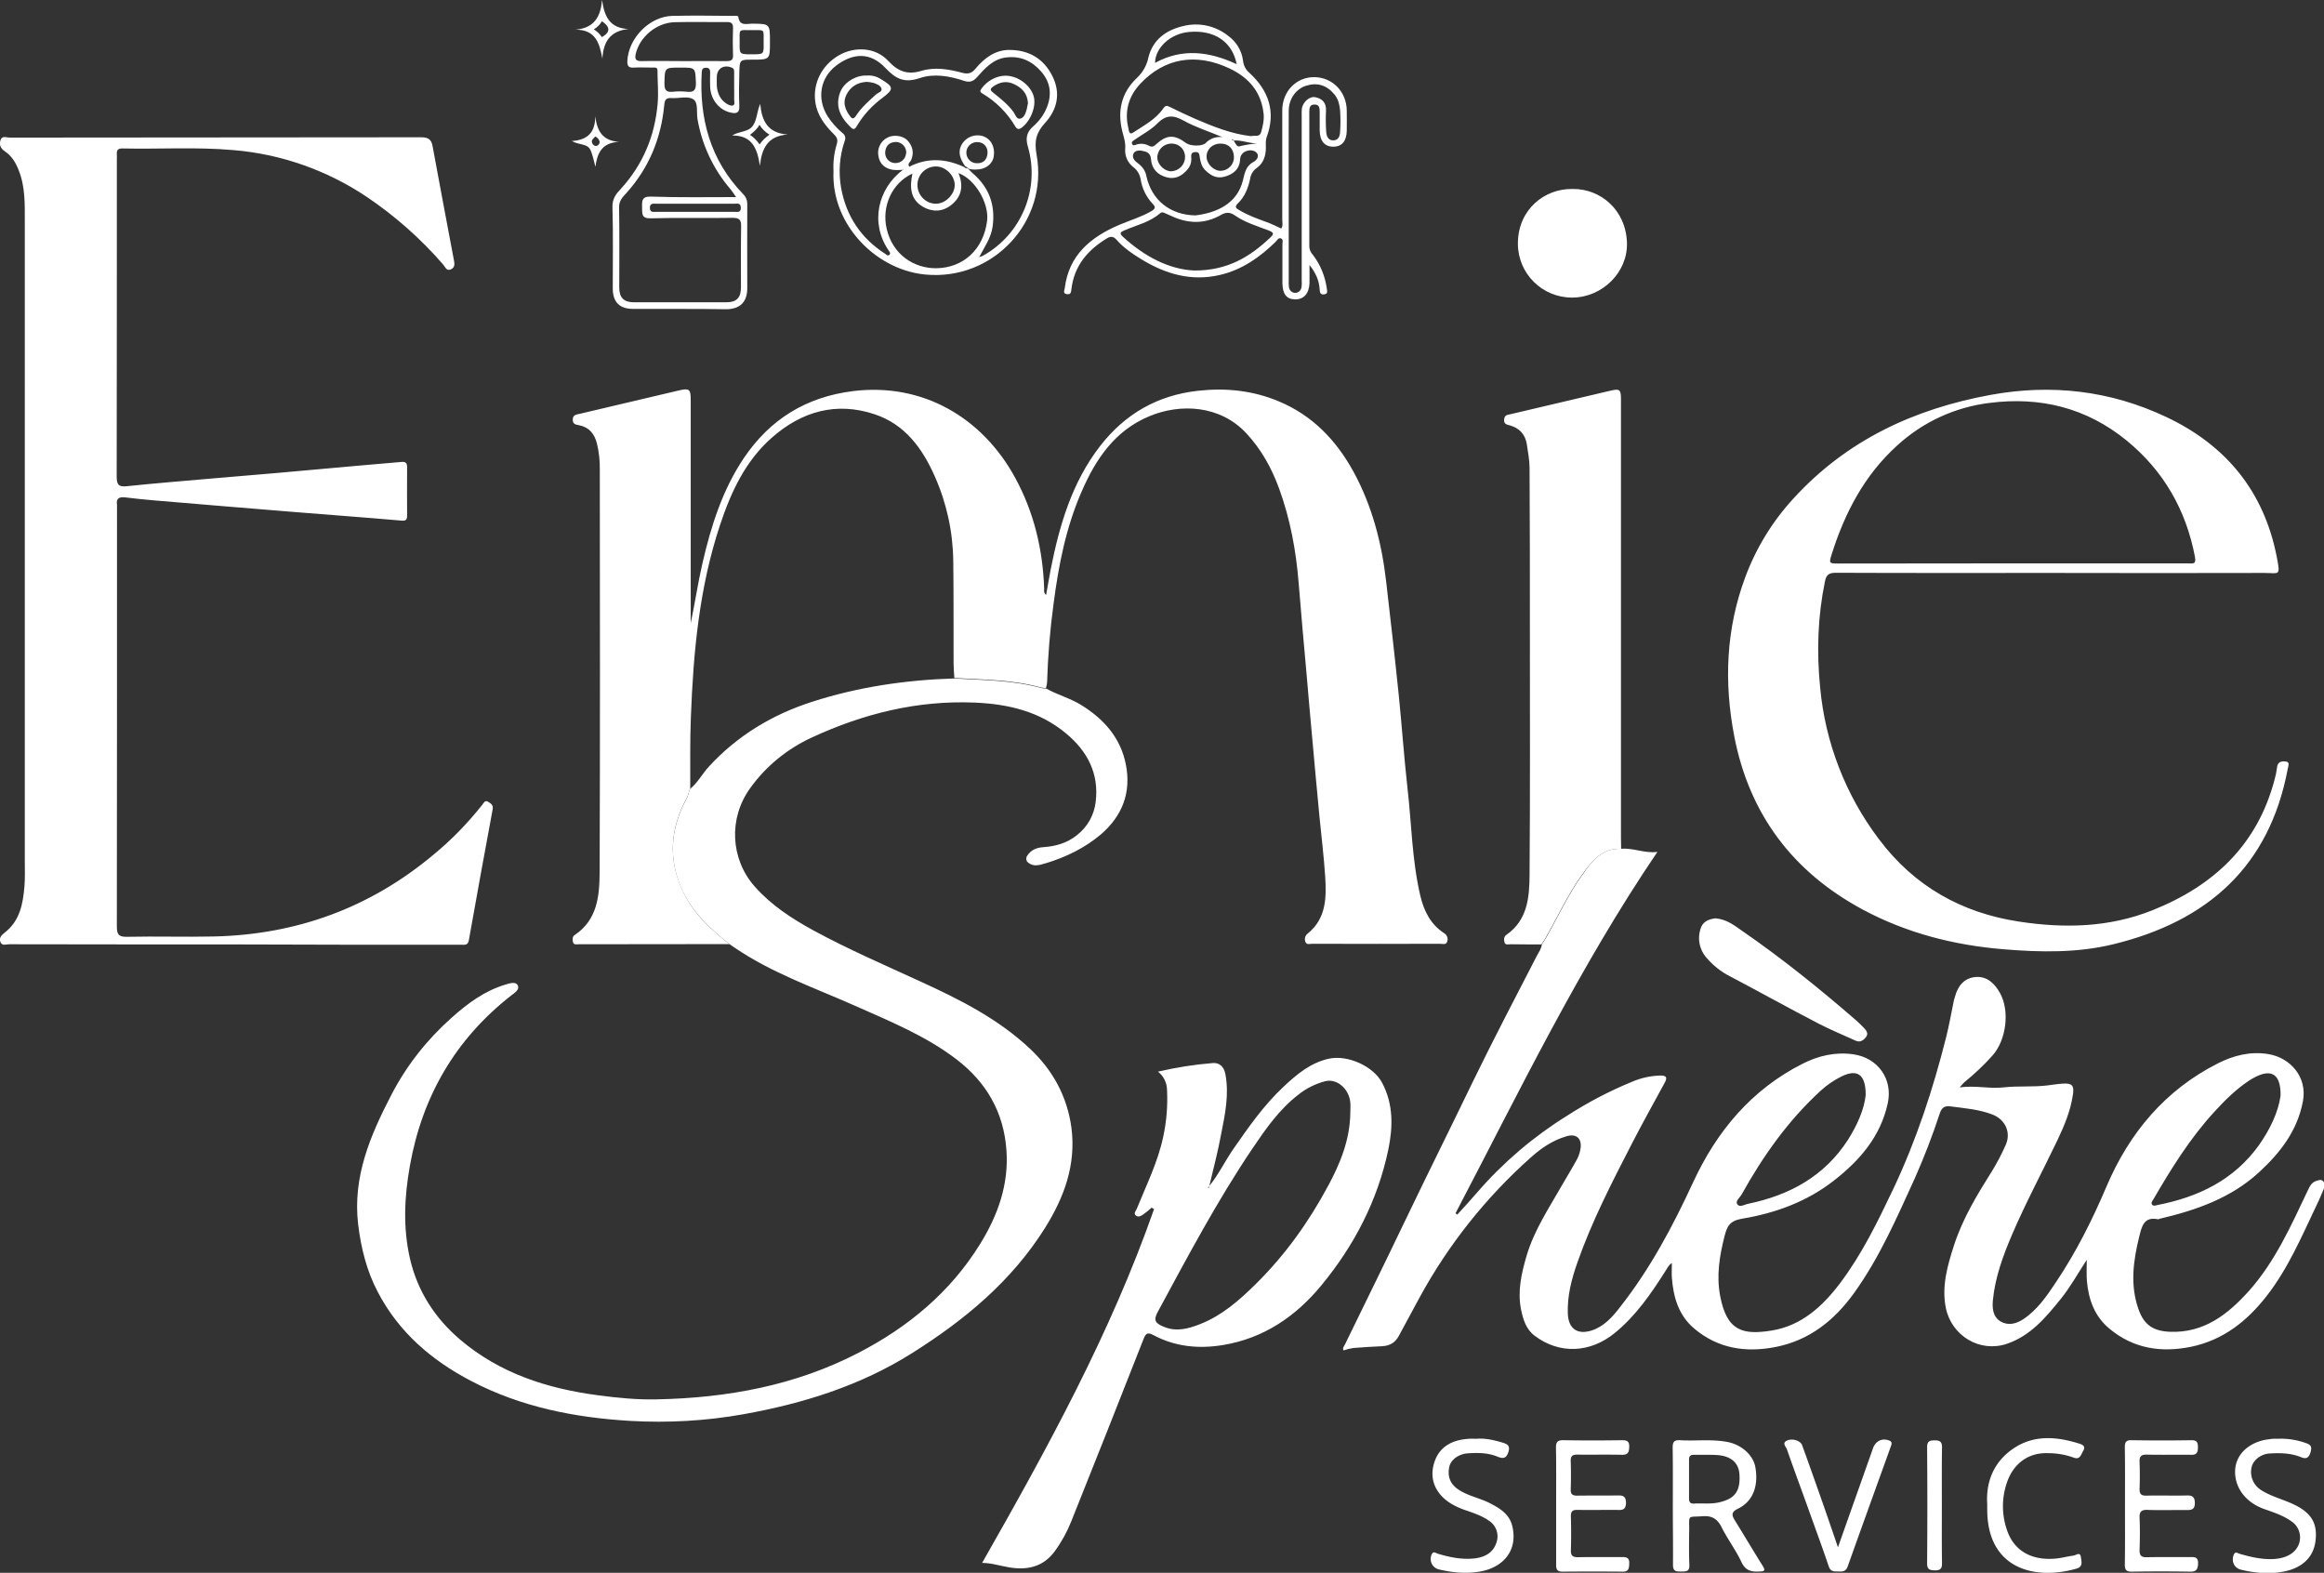 <svg xmlns="http://www.w3.org/2000/svg" xml:space="preserve" id="Calque_1" x="0" y="0" style="enable-background:new 0 0 1434 970.4" version="1.1" viewBox="0 0 1434 970.4"><rect x="0" y="0" width="1434" height="970.4" fill="#333333" stroke="none"/><style>.st0{fill:#fff}</style><g id="services"><path d="M1032.2 929.2c0-12 .1-24-.1-36 0-3.4.8-4.8 4.5-4.6 9.8.6 19.6-.8 29.4 1.1 8.6 1.7 15.7 8 17.1 15.4 2.1 11.7-1.4 21.2-10.6 25.7-4.8 2.3-3.8 4.4-1.7 7.8 5.7 9.2 11.2 18.5 16.9 27.6 1.6 2.6 1.3 3.3-1.8 3.4-5 .3-8.7-.3-11.3-5.7-3.5-7.5-8.6-14.2-12.3-21.6-2.6-5.1-5.8-7.2-11.6-6.8-9.8.7-8.3-1.2-8.4 8.6-.1 7.2-.2 14.3.1 21.5.2 4.2-2.2 4-5 4s-5.1.2-5.1-4c.1-12.1-.1-24.3-.1-36.4zm20.5-31.6h-7.5c-2.1 0-3 .8-3 3v24c0 2 .7 3.2 2.9 3.1 5.1-.3 10.3.4 15.4-.7 9.9-2.2 13.5-6.8 12.8-17.4-.5-7.5-5.8-11.7-15.1-11.9-1.9-.1-3.7-.1-5.5-.1zM1311.2 928.9c0-12 .1-24-.1-36 0-3.2.9-4.4 4.2-4.3 12.3.2 24.7.2 37 0 3.2 0 3.9 1.3 3.9 4.2s-.4 4.9-4 4.8c-9.2-.1-18.3.1-27.5-.1-3.5-.1-4.7 1.1-4.5 4.6.2 5.5.2 11 0 16.5-.1 3.4 1.2 4.3 4.4 4.2 8.3-.2 16.7.1 25-.1 3.5-.1 4.7 1.3 4.7 4.7s-1.5 4.3-4.6 4.3c-8.2-.1-16.3.2-24.5-.1-4.1-.2-5.2 1.3-5 5.1.3 6.5.2 13 0 19.5-.1 3.5 1 4.7 4.5 4.6 8.8-.2 17.7 0 26.5-.1 2.9 0 5.2-.2 5.1 4-.1 3.5-1.1 5.1-4.9 5-12-.2-24-.2-36 0-3.3 0-4.3-1-4.3-4.3.2-12.2.1-24.3.1-36.5zM960.2 929c0-11.8.1-23.7-.1-35.5-.1-3.6.8-5 4.7-4.9 12 .2 24 .2 36 0 3.1 0 4.6.6 4.5 4.1-.1 3.2-.7 5-4.5 4.9-9.2-.2-18.3 0-27.5-.1-3 0-4.2.8-4.1 4 .2 5.8.2 11.7 0 17.5-.1 2.8 1 3.8 3.8 3.8 8-.1 16 0 24-.1 3.3 0 6.3-.5 6.3 4.6-.1 5.2-3.5 4.3-6.5 4.3-7.8 0-15.7.1-23.5 0-3-.1-4.1 1-4 4 .2 7 .2 14 0 21-.1 3.4 1.3 4.2 4.4 4.2 9.2-.2 18.3 0 27.5-.1 2.9 0 4.2.8 4.1 3.9s-.3 5.2-4.2 5.1c-12.3-.1-24.7-.1-37 0-3.2 0-3.9-1.3-3.9-4.2V929zM1134.1 954.7c7.3-20.8 14.5-40.9 21.6-61.1 1.6-4.5 5.7-6.5 10-4.8 2.1.8 1.5 2.3 1 3.7-8.9 24.7-17.8 49.3-26.6 74-1 2.9-2.9 3.2-5.4 3.1s-5.1.5-6.3-3.2c-4-11.8-8.3-23.5-12.5-35.2-4.4-12.3-9-24.6-13.3-37-.5-1.5-3.3-3.9.1-5.4s8.3.1 9.3 2.9c3.3 9.1 6.5 18.1 9.7 27.2 4.2 11.8 8.2 23.5 12.4 35.8zM911.3 887.7c4.9-.4 10.1.7 15.2 2.2 3 .9 5.7 1.6 4.2 6.1-1.4 4.2-3.6 4-6.8 2.7-5.9-2.4-12-2.4-18.2-2-5.7.4-10.4 3.9-11.4 8.2-1.3 6 .5 10.8 5.7 14.2 6 4 13.3 5.2 19.6 8.5 6.2 3.2 11.9 6.8 13.6 14.2 3.5 15.3-6.1 25-18.8 27.6-8.9 1.8-17.8 1-26.6-1.1-3.6-.9-5.7-4.5-4.8-8.1.1-.4.2-.8.4-1.1 1-2.3 2.5-.9 3.7-.5 6.7 2 13.5 3.5 20.6 3.1 8.5-.4 13.9-3.8 15.8-10.4 1.5-4.7-.3-9.9-4.3-12.7-4.5-3.3-9.7-5-14.9-6.8-5.5-1.9-10.8-4.5-14.8-8.8-6.2-6.7-7-14.8-3.7-22.8 3.5-8.2 10.9-11.7 19.6-12.4 1.7-.2 3.6-.1 5.9-.1zM1405.8 887.7c5.8-.2 11.6.7 17.1 2.7 3.2 1 3.7 2.5 2.8 5.6-1 3.2-2.4 4.5-5.8 3.1-6.3-2.6-13-2.7-19.6-2.3-5.1.3-9.9 4-10.9 8.2-1.4 5.5.9 11.2 5.7 14.3 6.2 4 13.4 5.7 20 8.8 12 5.6 14.5 12.6 13.8 21.3-.8 11-8 17.9-19.5 20.2-8.9 1.8-17.8 1-26.6-1.1-4.2-1-6.1-5.2-4.5-9.2.9-2.3 2.4-1 3.7-.6 6.9 2 13.8 3.6 21.1 3.2 8-.5 13.6-3.9 15.5-9.5 1.7-5-.1-10.6-4.5-13.6-5.2-3.8-11.3-5.7-17.2-7.8-10.7-3.9-17-12-17.7-21.2-1-13.2 10.2-20.8 21.2-21.8 1.7-.4 3.5-.3 5.4-.3zM1226.2 928.2c-.9-13.3 3.6-25.7 15.6-34.1 13-9.1 27.2-7.8 41.5-3.3 2.1.7 3.7 1.8 2.1 4.4-1.4 2.3-1.9 5.7-6 4.1-5-1.8-10.3-2.7-15.6-2.7-12.4-.5-21.6 6.6-25.5 18.3a44.7 44.7 0 0 0 0 28.9c5 15.1 18.1 19.3 31.3 17.7 3.3-.4 6.5-1.3 9.8-1.7 1.6-.2 4.2-2.6 4.6 1 .3 2.5 1.5 5.8-2.6 7-25.7 7.4-55.2.4-55.2-36.5v-3.1zM1198.2 928.7c0 12-.1 23.9.1 35.9 0 3.3-1.1 4.3-4.3 4.3-3-.1-4.9-.3-4.9-4.2.2-23.9.2-47.9 0-71.8 0-3.9 1.8-4.2 4.8-4.2s4.4.8 4.4 4.2c-.2 11.8-.1 23.8-.1 35.8z" class="st0"/></g><g id="sphere"><path d="M1000.3 523.7c7.5-.7 14.6 3 22.4 1.9-48.3 71.1-85.2 147.8-124.6 223l1.1.8c4.1-4.5 8.3-9 12.3-13.7 16-18.5 34.8-34.5 55.6-47.4 12.6-8.1 25.9-15.1 39.8-20.8 5.5-2.4 11.4-3.7 17.4-3.9 4-.1 4.7 1.2 2.8 4.6-6.7 12.3-13.5 24.5-19.9 36.9-12.4 24.1-24.9 48.2-33.9 73.9-3.6 10.2-6.3 20.6-5.9 31.6.4 9.2 5.9 13.1 14.7 10.3 7.7-2.5 12.9-8.4 17.5-14.4 18.5-23.5 32.5-49.7 45-76.8 14.6-31.6 36-57.4 67.7-73.4 9.7-4.9 20.1-7.4 31.3-5.8 15.2 2.2 24.5 15.3 21.2 30.3-4.5 20.5-17.3 35.2-33.2 47.6-16.6 13-36.1 20.1-56.5 23.5-7.9 1.3-9.4 4.7-11 10.8-3.1 12.2-5.1 24.4-2.7 36.9 4.1 21.9 14.2 24.2 32 21.3 18.2-3 31.2-14.9 42-29.2 13.5-17.9 23.2-37.9 32.8-58.1 14.3-30.2 24.6-61.7 32.7-93.9 1.8-7.2 3.1-14.6 4.6-21.9.2-1 .5-1.9.8-2.9 1.8-6.7 5.8-11.6 12.9-12.1 6.9-.5 11.5 4 14.7 9.6 6.4 11.1 4.1 29.3-4.5 38.9-5.3 5.9-11.1 11.4-17.3 16.4-1 1-2 2.1-2.9 3.2 9.9-1.3 18.4 1 27.2 0s17.9-.1 26.9-1.2c3.1-.4 6.2-.9 9.4-1.1 6-.4 7.3 1.2 6.3 7.2-1.5 9.8-5.3 18.9-9.5 27.7-9.3 19.5-19.6 38.6-28.1 58.5-5.5 12.9-10.3 26-11.7 40-.5 5.1-.1 10.4 4.7 13.3 4.7 2.8 9.7 1.5 14.1-1.4 8.8-5.9 14.6-14.5 20.3-23.1 12.4-18.5 22.3-38.3 31.1-59 14-32.8 36.1-59.3 68.6-75.7 9.7-4.9 20.1-7.6 31.3-5.7 13.2 2.2 24 13.9 21.2 29-3.4 18.2-13.9 31.7-26.9 43.7-17.4 16.1-39 23.6-61.6 28.9-.3.2-.6.3-.9.3-8.8-1.9-10.1 4.6-11.6 10.6-3.7 15-5.8 30-.4 45.1 3.4 9.5 9 13.2 19.1 13.7 21.1.9 35.8-10.6 48.8-25 16.2-18.1 26-40.1 36.3-61.8 1.3-2.7 2.4-5.5 5.8-6.4 1.3-.3 2.5-1 3.7.2 1.2 1 1.6 2.6.9 4-1.5 3.5-2.9 7.1-4.6 10.5-9.2 19.3-17.6 39.2-30.9 56.3-12.2 15.7-27 27.4-46.9 31.5-18.4 3.7-35.4 1.1-50.2-11.2-9.1-7.5-12.9-17.9-13.9-29.4-.3-3.9-.1-7.9-.1-13.1-5.7 8.8-10.2 16.9-16 24.1-9.2 11.4-18.6 22.7-33.2 27.7-16.8 5.7-34.3-4.9-37.8-22.3-2.6-13.5 1.1-26 5.1-38.5 5.4-16.6 14.4-31.4 23.6-46 3.1-5.1 5.9-10.4 8.3-15.9 3.4-7.6-.2-15.6-8.1-18.7-8.5-3.3-17.4-3.9-26.3-5.1-4-.5-5.4 1.6-6.4 4.7-4.4 13.4-9.5 26.6-15.2 39.5-11.2 24.5-21.9 49.3-37.8 71.3-12.1 16.7-27.4 28.9-48.2 33-18.4 3.6-35.5 1-50.1-11.3-9.7-8.1-13-19.4-13.9-31.5-.2-2.8 0-5.7 0-9-2 1.2-2.7 3-3.7 4.5-9 14.2-18.4 28-31.7 38.8-15 12.1-33.8 13.2-49.2 1.6-5.4-4-7.2-10.1-8.5-16.4-2.2-11.3.3-22.1 3.4-32.8 4.8-16.3 14.3-30.3 22.6-44.9 2.8-4.9 5.8-9.7 8.5-14.7 1.1-2 1.8-4.2 2.2-6.5 1.1-6.4-2.5-9.7-8.7-7.8-8.5 2.5-15.7 7.4-22.1 13.2-27.6 24.6-50.8 53.8-68.5 86.3-4.3 7.9-8.6 15.8-12.8 23.7-2.2 4.1-5.5 6-10 6.3-6 .3-11.9.6-17.9 1.1-2.1.3-4.2.8-6.2 1.5-.8-1.5.4-2.6.9-3.7 12.3-25.3 24.8-50.6 36.9-75.9 13.8-28.8 28.1-57.4 42-86.2 12.7-26.1 26.1-51.7 39.4-77.5 1.2-2.3 2.9-4.5 3.2-7.3.7-1.1 1.5-2.2 2.2-3.3 7.6-13.3 13.9-27.3 22.9-39.7 5.7-8.2 11.9-16.4 23.8-15.9zM1407.2 676c.2-13.1-5.4-16.6-15.4-11.6-1.5.7-2.9 1.6-4.3 2.5-7.9 5.3-14.6 11.9-21 18.9-15.1 16.4-26.7 35.1-37.8 54.2-.6 1-1.6 2.1-.8 3.2s2.2.6 3.3.3c25.3-4.9 47.3-15.5 62.7-37 6.8-9.7 11.9-20.3 13.3-30.5zm-256-.3c.1-13-5.3-16.3-15-11.5-4.6 2.3-8.9 5.2-12.7 8.7-20.1 18.4-35.6 40.3-48.8 64-1.1 2-4 4.1-2.8 6 1.6 2.4 4.6.2 6.9-.2 25.5-5.3 47-17 61.5-39.5 5.8-9.2 10-18.8 10.9-27.5zM450.1 582.5c-11.6-9.2-22.4-19.1-28.9-32.8-9.1-19.4-7.6-38.5 2.5-57 1.1-1.9 1.1-4.1 2.2-6 4.6-3.8 7.4-9.2 11.4-13.6 17.6-19.2 39.2-32.2 63.8-40.1 28.5-9.2 58-13.5 87.9-14.4 17.9 1.1 36 1 53.5 5.9 1 .2 2 .3 3 .3 7.1 4 15 6 22 10.4 13.9 8.7 24 20.2 27.2 36.5 3.4 17.2-2.1 31.7-15.5 43.2-10 8.4-21.4 13.9-33.8 17.7l-.5.1c-3.5 1.1-7.1 2.2-10.4-.4-1.3-.9-1.6-2.7-.8-4.1 2.3-3.7 5.7-5.2 10-5.5 7.6-.5 14.7-2.5 20.8-7.4 6.5-5 10.7-12.5 11.6-20.7 2.1-17.3-5.1-31.1-18.2-42-16.3-13.6-35.5-18.2-56.4-19.1-35.4-1.5-68.7 6.8-100.5 21.5-15.2 7-28.4 17.7-38.1 31.3-13.4 18.4-12.3 43.6 2.8 60.7 10.3 11.6 22.8 19.7 36.1 27 21.5 11.7 44 21.4 66.2 31.6 24.3 11.1 48.1 23.1 67.7 41.6 13.9 13.1 22.8 29.3 25.4 48.5 3 22.8-4.4 42.9-16.2 61.8-20.6 32.9-49.6 56.9-82 77.3-32 20.2-67.4 31.2-104.3 37.8-22.9 4.1-46.3 5.4-69.5 4.1-34.2-2-67.5-8.5-98.3-24.6-24.4-12.7-44.7-30.1-57.6-54.8-6.9-13-10.4-27.1-12.2-41.8-3.5-29.5 7.6-55.2 20.6-80.2 9.3-17.9 21.9-33.9 37-47.3 9.8-8.8 20.3-16.6 33.2-20.5 2.6-.8 6.4-2.1 7.7.5s-2 4.6-4.3 6.4c-34.3 26.9-54.7 62.2-62.3 105-3.4 19.1-4.3 38.2.1 57.3 4.7 20.2 15.5 36.7 31 49.9 24.5 20.8 53.8 30.2 85.2 34.3 12 1.6 24.2 2.8 36.2 2.5 43.3-.9 85.2-8.5 124.1-28.6 30.8-15.9 56.9-37.5 75.3-67.3 11-17.8 17.8-36.9 16.2-58.1-1.7-23.2-12.3-41.6-30.8-55.8-19-14.5-40.9-23.4-62.5-33-25.2-11.2-51.4-20.2-74.4-35.9-1-.7-2.1-1.4-3.2-2.2zM746.2 731.7c5.8-7.1 9.7-15.4 14.9-22.9 9.4-13.5 18.8-27 30.9-38.3 8.1-7.6 16.6-14.8 28-17.3s27.4 4.5 32.9 15c7 13.3 6.6 27.4 3.7 41.3-6.6 31.3-21 59-41.3 83.6-16 19.4-35.8 32.7-60.8 36.8-14.7 2.4-29.2 1.1-42.7-6.1-3.5-1.8-4.7-1.5-6.2 2.4-14.7 37.5-29.6 75-44.6 112.5-2.6 6.5-6 12.7-10.1 18.3-7 9.7-16.9 11.9-27.9 10.1-5.7-.9-11.2-2.8-17-2.8 40.2-70.6 79.2-141.5 106.1-218.3l-1.5-.9c-1.6 1.5-3.4 2.9-5.2 4.2-1.3.9-3.1 2-4.6.6s.1-2.8.6-4c5.9-14.6 13-28.8 16.3-44.3 2.1-9.6 2.9-19.4 2.4-29.2-.1-4.4-2.1-8.5-5.6-11.2 11.1-2.6 22.5-4.4 33.8-5.3 4.1-.4 7 2.3 7.8 6.8 2.4 12.6-.2 24.8-2.6 37-2 10.8-4.8 21.4-7.3 32-.3.4-.5.7-.8 1.1.1.1.2.2.4.3l.4-1.4zm87-45c0-2.2.2-4.3 0-6.5-.8-8.5-8.3-14.9-15.5-13.1-6.1 1.6-11.9 4.5-16.8 8.5-11.6 9-19.9 20.9-28 32.9-21.8 32.3-40 66.7-58.5 100.9-2.7 5-1.8 7 3.7 9.2 7.8 3.3 15.3 1.2 22.6-1.7 13.4-5.3 24.1-14.7 34.1-24.6 18.1-17.8 32.8-38.4 44.8-60.8 7.5-13.9 13.4-28.5 13.6-44.8z" class="st0"/><path d="M1058.4 566.6c6.9.5 11.8 4.4 16.8 7.9 24.6 17 47.8 35.7 70.4 55.3 1.6 1.4 3.1 3 4.6 4.5s2.9 3.5 1.1 5.7-3.7 3.3-6.5 2c-7.6-3.5-15.3-6.6-22.6-10.4-18.3-9.5-36.3-19.5-54.5-29.1-5.8-2.9-10.9-7-15.1-12-3.9-4.7-5.2-11-3.5-16.8 1.3-5.2 5.1-6.5 9.3-7.1z" class="st0"/></g><g id="emie"><path d="M450.1 582.5c-31 0-62 .1-93 .1-1.4 0-3.2.6-3.6-1.6-.3-1.5-.3-3.2 1.1-4.1 14-9.3 15.3-24.1 15.4-38.6.3-82.8.2-165.6.1-248.5.1-5.5-.5-11-1.8-16.3-1.5-5.7-4.6-9.8-10.8-11.1-1.8-.4-4.1-.4-4.1-3.4 0-3.1 2.2-3.2 4.4-3.7 20.4-4.8 40.7-9.6 61.1-14.4 6.4-1.5 7.3-.8 7.3 5.7v137.9c2.6-12.3 4.4-24.6 7.2-36.8 5.3-23 12.3-45.3 25.6-65.1 16.2-24 38.5-37.7 67.4-41.3 43.1-5.3 79.8 16.5 99.9 53.3 11.7 21.4 17.2 44.5 18 68.8 0 1.1-.4 2.3 1.2 3.7 1-5.5 1.8-10.6 2.8-15.7 5.4-27.3 13.1-53.7 30.5-76.2 15.4-19.8 35.3-31.3 60.4-34.1 17.2-1.9 33.8-.2 49.8 6.5 20.9 8.7 35.6 24.1 46.3 43.7 11.4 21 17.3 43.8 20 67.4 2.7 23.4 5.4 46.8 7.8 70.3 1.9 18.8 3.2 37.7 5.3 56.5 2.6 22.4 2.8 45.1 8 67.2 2.2 9.3 6.3 17.6 14.6 23 1.8 1 2.7 3.2 2 5.2-.7 2.3-2.8 1.4-4.3 1.4-26.3.1-52.7.1-79 0-1.5 0-3.6.9-4.3-1.4-.6-1.8 0-3.8 1.5-4.9 11.5-9.3 11.6-22.2 10.8-35.1-.8-12.6-2.4-25.1-3.6-37.7-1.6-17-3.2-34-4.7-51.1-1.1-11.7-2.1-23.5-3.1-35.2-1.7-19.2-3.5-38.4-5-57.5-1.6-19.8-5.2-39.2-12-57.9-4.6-12.6-10.9-24.1-20.2-34.1-16.2-17.5-40.8-18.6-59.9-10.6-21.2 8.8-33 26.3-41.7 46.3-9.7 22.1-14.3 45.5-17.4 69.4-2.2 16.1-3.5 32.4-4 48.6-.1 1.2-.4 2.3-.7 3.4-1 0-2-.1-3-.3-17.5-4.9-35.6-4.8-53.5-5.9-.2-3-.5-6-.5-8.9-.1-21.1.1-42.2-.2-63.3-.2-18-4.1-35.8-11.4-52.2-7.6-17.2-18.4-32.1-37.1-38.3-23.7-7.9-45-1.8-63.4 14.4-16.4 14.4-25.3 33.7-32 53.9-12.8 38.5-16.5 78.5-18 118.7-.6 14.6-.3 29.3-.4 43.9-1 1.9-1.1 4-2.2 6-10.1 18.6-11.6 37.6-2.5 57 6.4 14 17.3 23.8 28.9 33zM144.6 582.7c-46.3 0-92.7 0-139-.1-1.8 0-4.3 1.2-5.3-1.3s.4-4.2 2.5-5.8c9.5-7.3 11.4-17.9 12.3-28.9.4-5.1.2-10.3.2-15.5V137.2c0-11 .4-22-3.9-32.5C9.6 100.1 7 96 2.9 93.3.1 91.4-.5 89.1.3 86.5c.9-3 3.7-1.6 5.6-1.6 84.7-.1 169.3-.1 254-.2 4.6 0 6.4 1.5 7.1 5.9 4.2 23.2 8.7 46.3 13 69.5.4 2.2 1.1 4.8-1.8 6.1-2.7 1.2-3.5-1.5-4.6-2.8-13.9-16.1-30-30.3-47.7-42.2-24.5-16.3-52.7-26.2-82-28.6-22.8-2-45.6-.5-68.4-1-2.7-.1-3.6 1.1-3.4 3.6.1 1 0 2 0 3 0 65.2 0 130.3-.1 195.5 0 4.9.8 6.9 6.2 6.3 18-1.9 36-3.3 54.1-4.9 12.6-1.1 25.1-2.1 37.7-3.2 17.9-1.6 35.7-3.2 53.6-4.8l24.3-2.1c2.4-.2 3.3.8 3.3 3.1-.1 10 0 20 0 30 0 2.5-.7 3.4-3.6 3.1-22.8-2-45.7-3.6-68.5-5.5-28.1-2.3-56.3-4.6-84.4-7-5.8-.5-11.6-1.1-17.3-1.8-3.6-.4-5.9.3-5.2 4.6v1.5c0 86.2 0 172.3-.1 258.5 0 4.8.9 6.6 6.2 6.5 17.8-.4 35.7.2 53.5-.2 51-1.1 96.4-17.6 135.6-50.4 11.2-9.2 21.3-19.6 30.3-31 .8-1.1 1.6-2.9 3.5-1.7 1.6 1 3.3 1.9 2.8 4.6-5 26.9-9.9 53.8-14.7 80.8-.6 3.3-2.6 2.8-4.7 2.8h-63.5l-76.5-.2zM1266.7 353.5c-44.7 0-89.3.1-134-.1-4.2 0-5.8 1.3-6.6 5.2-4.5 21.7-5.2 43.5-3 65.5 3.1 34 15.7 66.5 36.3 93.7 21.6 28.8 50.8 45.4 86.3 50.8 28 4.3 55.8 3.7 82.5-7 37.6-15 64.7-40.2 75.3-80.6.7-2.4 1.2-4.8 1.5-7.3.3-4 3.3-4.2 5.7-3.8s1.2 2.9.9 4.6c-11.3 60.2-49.6 93.9-107.2 108-22.3 5.5-45.2 5.1-68 3.2-30.7-2.5-60-10-87.2-24.6-43-23.2-69.8-58.7-79.1-106.9-6.4-33.3-5.1-66.1 6.8-98.1 6.7-18 16.8-34.5 29.8-48.6 32.9-36 74.6-55.3 121.8-63.9 37.4-6.8 73.7-2.6 108 13.6 37 17.4 60.5 45.9 68.4 86.6 2.3 12 1.6 9.7-7.9 9.7-43.3.1-86.8.1-130.3 0zm-25-5.9h108.4c2.6 0 5.2.9 4.3-3.9-5.5-29.1-19.4-53.3-42.3-72-24.7-20.1-53.1-27.1-84.5-23.1-21.3 2.6-41.2 11.8-57 26.3-20.2 18.3-32.3 41.5-40.4 67.2-1.7 5.4-1.6 5.6 4.1 5.6l107.4-.1zM1000.3 523.7c-11.9-.5-18.1 7.7-24.1 16-9 12.5-15.3 26.5-22.9 39.7-.7 1.1-1.4 2.2-2.2 3.3-6.3 0-12.7 0-19-.1-1.4 0-3.3.7-3.8-1.3-.4-1.6-.4-3.4 1.2-4.5 13.1-9.1 14.2-23.2 14.3-37 .4-50.3.2-100.7.2-151 0-33.3 0-66.7-.2-100 0-4.9-1-9.9-1.7-14.8-1-6-4.5-9.8-10.3-11.5-1.8-.5-4-.7-3.7-3.7s2.2-2.8 4.2-3.3c20.5-4.8 41-9.7 61.6-14.5 5.5-1.3 6.3-.6 6.3 5.2v270.5c0 2.3.1 4.6.1 7zM970.3 116.6c17-.3 33.1 12.7 33.6 33.5.4 18.1-15.4 33.5-33.8 33.5-18.4.1-33.4-14.7-33.5-33.1v-.6c.2-20.6 16.3-33.6 33.7-33.3z" class="st0"/></g><path id="dame" d="M808 163.5c0 3.8.1 7.6 0 11.4-.3 6.3-3.6 9.9-8.9 9.8s-7.7-3.3-7.8-10v-24c0-1.2.7-3-.9-3.6s-2.3 1.1-3.2 2c-9.8 9.6-20.7 17.3-34.3 20.5-17.8 4.2-33.8-.5-48.9-9.8-5.4-3.3-10.7-6.9-14.9-11.7-1.8-2.1-3.5-2.6-6-1.1-12 7.3-20.3 17-22 31.4-.2 1.8-.3 3.4-2.7 3.1-2.8-.4-1.6-2.2-1.4-3.7 2.5-20.5 16.1-31.6 33.7-39.1 6.6-2.8 13.5-4.8 19.7-8.4 2.6-1.5 2.8-2.6.7-4.7-3.9-4.2-6.4-9.4-7.3-15.1-.5-2.9-2.1-5.6-4.5-7.4-3.5-2.7-5.4-7-5-11.4.3-3.8-.9-7.2-1.8-10.7-3.1-12.6-.6-23.8 9-32.9 3.6-3.4 6.1-7.7 7.1-12.6 2.7-11.1 11.1-17.1 21.8-19.5 9.5-2.3 19.6-.1 27.3 6 5.1 3.6 8.5 9.2 9.3 15.4.3 3 1.7 5.7 4 7.6 11.8 10.9 16.4 23.9 10.6 39.6-.8 2.3-.5 4.6-.5 6.9-.1 4.9-1.6 9.3-5.7 12.2-2.2 1.5-3.6 3.9-4 6.5-1.2 5.8-3.3 11.2-7.7 15.4-2.1 2.1-.9 3 .9 4 5.3 3.2 11.1 5.3 16.9 7.4 3.1 1.1 6 2.6 9.1 4 1.2-1.8.6-3.6.6-5.3V68.2c0-11.8 8.6-20.7 19.8-20.6s19.9 9 20 20.6c0 4.2.1 8.3 0 12.5-.1 6.3-3 9.8-8.2 9.8-5.4.1-8.4-3.5-8.5-10V69c0-2.3-.2-4.6-3.3-4.5-2.7 0-3.1 2-3.1 4.2v83.5c.1 1.8.8 3.6 2.1 4.9 4.7 6.1 7.7 13.4 8.7 21 .2 1.5.8 3.1-1.5 3.5s-2.8-.9-2.9-2.9c-.3-5.6-2.5-10.5-6.3-15.2zm-46.8-76.8c-.3-.4-.5-1.2-1.2-.4l1.2.4c1 1.4 1.9 4 3.5 3.6 3.6-.9 7.3-1.5 11-1.8-5 0-9.6-2.2-14.5-1.8zm10.7-2.7c2.2-.7 5.3 1 6.3-2.6s1.9-7.3 1.5-11.2c-1.5-13.6-9.1-22.3-21.1-28-20.6-9.7-40-6.5-55 9.5-7.3 7.8-9.9 17.1-7.3 27.6.3 1.3.4 4.2 2.9 2.5 6.6-4.4 13.9-8.1 18.5-14.8 1.6-2.3 2.4-1.8 4.2-1 5.1 2.5 10.2 5 15.3 7.2 11.2 4.8 22.4 9.4 34.7 10.8zm-35 82.9c20.8.1 34.7-8.7 47.2-20.6 2.2-2.1 1.6-2.9-1-4-7.3-2.8-14.9-5-21.3-9.5-2.9-2-5.4-1.9-8.2-.3-10.4 6-20.8 5.6-31.4.5-1-.5-2.1-.9-3.2-1.4s-2-1-3.2 0c-6.3 5.5-14.5 7.3-21.9 10.5-2.4 1-3.5 1.7-1 4 13.2 12.1 28.3 20.1 44 20.8zm.7-34c13.4-1.6 25.8-7.4 29.3-21.5 1.1-4.5 1.8-9 6.6-11.5 1.7-.9 3.7-3.3 2.1-5.4-1.3-1.7-4-2.2-6.5-1.3-2.3.7-3.9 2.8-3.9 5.2-.3 5.8-3.9 8.9-9.2 10.5s-9-.6-12.5-4.1c-2-2-2.6-4.6-3.1-7.2-.4-1.8 0-3.9-2.8-3.8-3.3.1-2.5 2.6-2.5 4.4 0 2.4-.8 4.6-2.4 6.4-3.4 4-7.6 6.2-12.8 4.8-5.7-1.5-9.3-5.3-9.7-11.3-.3-3.9-2.9-4.6-5.7-5.1-1.9-.4-4.5 0-5.2 2-1 2.8 1.3 4.6 3.3 6.1 2.5 1.9 4.3 4.6 4.8 7.7 3.3 14.8 14.7 23.8 30.2 24.1zm57.6-11.7v51.9c-.1 1.5 0 3 .2 4.5.5 2.1 2.5 3.5 4.6 3 1.6-.3 2.8-1.7 3.1-3.3.2-1.5.2-3 .1-4.5V71.4c-.1-1.5 0-3 .1-4.5.8-4.2 4.9-7.7 8.4-6.9 4.2.9 6.7 3.4 6.5 8.1-.2 4.3-.2 8.7.1 13 .2 2.7 1 5.6 4.5 5.5 3.2-.1 4-2.8 4.1-5.3.3-4.3.3-8.7 0-13-.3-3.4-1-6.9-3.3-9.8-4.9-6-10.8-7.8-17.7-5.6-6.3 2-10.6 8.1-10.7 15.3-.1 17.6 0 35.3 0 53zm-32.1-81.6c-2.8-14-13.8-21.2-29.2-19.9-11.3.9-21 9.4-21.2 19.1 16.8-9.2 33.4-7.1 50.4.8zm-8.8 45c-8.6-3.6-16.6-6.1-23.8-10.1-6.4-3.6-10.9-3.8-16.3 1.6-4 4.1-9.4 6.8-14.2 10.2-.8.6-1.9 1-1.5 2.3.4 1.4 1.5 1.1 2.4.7 2.7-1 5.7-.7 8.2.7 1.9 1 3 .2 4.3-1 6.6-6 11.3-6.1 18.5-.7 2.6 1.9 9.8 2.1 12 0 2.6-2.8 6.5-4.2 10.4-3.7zM731.2 97c.2-4.5-3.3-8.2-7.8-8.4h-.8c-4.7.1-8.5 3.9-8.5 8.7.1 4.2 4.3 8.3 8.5 8.4 4.8-.2 8.6-4 8.6-8.7zm21.8-8.4c-5 0-8.7 3.7-8.5 8.4.2 4.3 4.6 8.6 8.9 8.4 4.5-.2 8.1-4 8-8.5-.1-5.1-3.3-8.4-8.4-8.3z" class="st0"/><g id="nounours"><path d="M514.3 105.5c-.3-5.6.4-11.2 2-16.5.7-2.4.5-3.9-1.6-6-5.5-5.5-10.4-11.6-11.6-19.9-1.7-11.4 3.8-22.7 14.4-28.9 9.8-5.7 22.7-5.1 30.5 3.3 6.2 6.7 12 8.8 20.6 6.2 8.3-2.5 16.9-1 25.1 1.2 3.7 1 5.9.3 8.2-2.5 5.5-6.6 12.2-11.7 21.2-11.6 11.7.1 20.8 5.3 26.2 16s3.1 20.8-4.5 29.1c-5.5 6-6.7 11.2-5.2 19.5 7.5 41.3-26.9 77.9-68.5 74-27-2.5-51-24.4-55.9-51-.8-4.1-1.1-8.5-.9-12.9zm82.8-1.7 1 1c.7.7 1.3 1.5 2.1 2.1 10.1 8.7 14.1 19.5 12.3 32.8-1 7.2-5.1 12.8-8.3 18.9-.1 0-.3.1-.4.1-.1.1-.1.2-.1.3l.5-.4c.8-.2 1.6-.5 2.3-.8 23.9-13.3 35.4-41.3 27.7-67.5-1.5-5.2-.6-8.9 3.3-12.3 3.8-3.3 6.8-7.4 8.6-12.1 3.1-8 1.9-15.4-3.7-21.8s-12.5-9.6-21.1-8.7c-8.4.8-13.5 6.7-18.6 12.4-2.3 2.5-4.4 3.2-7.8 2.1-8.9-3-18.6-4.7-27.4-1.7-9.3 3.1-14.6.7-21.1-6.2-9.4-10-19.9-9.3-30.1-1.8-10.4 7.8-12.4 20.7-5.6 31.6 2.6 3.9 5.7 7.4 9.3 10.4 1.5 1.1 2 3.1 1.2 4.8-3.2 9.3-3.9 19.3-2.2 29 3.2 17.5 12.3 31 27.2 40.6.8.5 1.6 1.6 2.6.6s0-1.9-.5-2.7c-11.5-16.8-6.8-37.9 8.8-49.7.2 0 .3-.1.4-.2v-.3l-.5.5c-2 .2-4 .2-6 0-4.7-.8-8-3.3-8.9-8.1-1.1-4.7 1.1-9.6 5.5-11.8 3.6-2 9.7-1.3 12.5 1.9 3.1 3.5 4 7.5 2.1 12-.5 1.2-2.4 2-1.2 4.1 11.3-5.8 22.7-5.1 34 .2.4.5 1.2.8 2.1.7zm-5.7 3c3.3 7.9 2 14.7-4.6 19.8-5.4 4.2-11.5 4.3-17.3 1-8-4.7-8.2-12.3-6.5-20.5-12.6 5.8-19.1 20.2-15.9 34 3.7 16.1 16.9 24.5 30.6 24.4 16.6-.2 29.2-11.5 31.4-29.4 1.2-10.7-7.3-25.5-17.7-29.3zm-13.9 18.9c5.8 0 11.5-5.6 11.6-11.4s-5.4-11.5-11.4-11.6c-6.4-.1-11.6 5-11.6 11.4 0 6.3 5.1 11.6 11.4 11.6zm-18.3-31.4c.1-3.5-2.6-6.5-6.1-6.7h-.4c-3.8.1-6.1 2.2-6.5 6.1-.3 3.5 2.2 6.6 5.7 6.9h.4c3.6.2 6.6-2.6 6.8-6.1.1 0 .1-.1.1-.2zm-8.6 64.1.2-.3h-.3l.1.3z" class="st0"/><path d="M535.2 46.6c2.9-.2 5.9.6 8.3 2.2 8.2 4.9 8.2 6.2.6 11.9-6 4.5-11.1 10-15 16.4-.9 1.4-1.8 3.8-4 1.6-4.9-4.8-8.7-10.1-7.8-17.4.8-6.5 4.5-10.8 10.5-13.4 2.3-1 4.9-1.4 7.4-1.3zm-.3 3.9c-5.8.3-10 2.9-12.6 7.9-2.4 4.8-.9 9 2 13 1.5 2.1 2.4 2.2 3.9 0 3.3-5.1 7.8-9 12.3-13.1 1.3-1.2 4-1.6 3.4-3.7-.5-1.8-2.8-2.7-4.7-3.4-1.5-.4-2.9-.6-4.3-.7zM620.4 46.7c7.5 0 15.3 5.6 17.4 12.6 1.8 6.2-1.8 15.3-7.4 19.5-1.9 1.4-3 .8-4-.9-4.9-8.3-11.9-15.3-20.2-20.2-1.4-.8-1.7-1.5-.6-3 3.3-4.7 9.2-8 14.8-8zm13.9 17.1c-.3-6.2-3.7-9.5-8.4-11.8s-8.9-1.5-13.1 1.4c-2.4 1.7-1.5 2.6.3 4 4.4 3.5 8.8 7 12.2 11.6 1.2 1.6 1.9 4.8 4.3 4.2s3.3-3.5 4-6c.2-1.3.5-2.6.7-3.4zM598.4 104.4l-1.2-.8-1.8-1.2c-2.6-4-4.7-8.1-2.1-13 2.5-4.7 8-7 13.2-5.4 4.9 1.6 7.6 6.6 6.7 12.4-.7 4.9-5.2 8.2-10.8 8.2-1.4.1-2.7-.1-4-.2zm5.2-16.7c-3.6-.4-6.9 2.2-7.3 5.8v.2c-.3 3.5 2.3 6.7 5.9 7h.3c3.9.2 6.3-1.7 6.8-5.7s-2.1-7.1-5.7-7.3z" class="st0"/></g><g id="bouteille"><path d="M419.3 190.6h-28.5c-8.5 0-12.6-4.1-12.7-12.5 0-16.8.3-33.7-.2-50.5-.1-5.1 2.4-8.2 5.3-11.2 13.6-15 20.9-32.6 22.6-52.6.6-6.7-.1-13.5-.1-20.2 0-2.2-1.4-1.9-2.7-1.9-4 0-8-.2-12 0-3.1.2-4-1-3.9-4 .6-14.1 13.7-27.6 27.8-27.9 12.5-.3 25-.1 37.5 0 1.1 0 3.1-.3 3.2.7.8 5.8 5.1 4.1 8.4 4.1 11.1.1 11.1 0 11.1 11.3 0 10.9 0 10.9-11 10.9-7.5 0-7.7 0-7.9 7.7-.2 7-.3 14 0 21 .2 4.3-2 4.7-5.2 4-7.2-1.5-12.5-8.1-12.8-15.9-.1-3-.1-6 0-9 0-1.8-.6-2.8-2.6-2.8s-2.5 1-2.6 2.8c-1.6 28.5 5.2 54.1 25.5 75.1 1.8 1.7 2.7 4.1 2.6 6.6-.1 17.2 0 34.3 0 51.5 0 8.5-4.4 12.9-12.9 13-9.6-.2-19.2-.2-28.9-.2zm34.9-69c-1.5-2.1-2.3-3.5-3.4-4.8-10.6-12.3-17.6-27.2-20.4-43.2-.8-4.3.7-10.3-2.7-12.4s-8.7-.4-13.2-.7c-3-.2-4.3.6-4.6 4-1.9 20.6-9.3 38.9-23.3 54.5-2.2 2.4-4.7 4.7-4.6 8.9.3 16.5.1 33 .1 49.4 0 6.4 2.8 9.2 9.1 9.2h57c6.3 0 9-2.8 9-9.2 0-12.5-.1-25 .1-37.5.1-4-.9-5.4-5.2-5.4-16.8.3-33.6-.2-50.5.3-6 .2-5.3-3-5.4-6.8-.1-4-.2-6.8 5.5-6.6 17.2.6 34.4.3 52.5.3zm-32.4-83.9c8.8 0 17.6-.1 26.4 0 2.9 0 4.3-.6 4.1-3.8-.2-5.5-.2-11 0-16.5.1-2.8-.8-3.8-3.7-3.8-10.8.1-21.6-.2-32.4.1-11.1.3-21.4 9-23.9 19.4-.7 3.1-.2 4.7 3.5 4.6 8.7-.2 17.3 0 26 0zm-2 4c-9.8 0-9.6 0-9.8 9.6-.1 4.1 1 5.8 5.3 5.3 2.8-.3 5.6-.3 8.5 0 4.4.5 5.7-1 5.6-5.5-.4-9.4-.1-9.4-9.6-9.4zm9.7 89H453c1.9 0 4.3.7 4.1-2.7-.1-3-2.3-2.3-4-2.3h-47.9c-1.9 0-4.3-.6-4.2 2.7.1 2.9 2.3 2.3 4 2.3h24.5zm23.5-77v-9c0-1.1.1-2.3-1.3-2.9-5-2.2-9.4.4-9.4 5.8 0 1.8-.1 3.7 0 5.5.4 4.3 2 8.1 5.6 10.6 1.2.8 2.9 1.7 4.1 1.4 1.9-.4.9-2.5 1-3.9.1-2.5 0-5 0-7.5zm11-20.2c7.2 0 7.3 0 7.2-6.6-.1-9.3 1.2-8.3-7-8.3-9 0-7.8-1.2-7.8 7.9-.1 7-.1 7 7.6 7z" class="st0"/><path d="M451.8 83.6c4.3-2.8 9.9-1.9 12.8-6.1 2.6-3.8 2.4-8.8 4.5-13.4.9 10.4 4.6 18.1 17 18.9-12.4.8-16.1 8.6-17.2 19.3-1.6-10.3-4.5-18.8-17.1-18.7zm23-.5c-2.5-1.5-4.6-3.6-6.2-6.1-1.4 2.7-3.6 4.4-5.8 6.2 2.3 1.5 4.3 3.6 5.9 5.9 1.6-2.3 3.7-4.4 6.1-6zM371.5 0c1.4 9.8 4.4 17.4 16.3 17.9-11.4 1.2-15.5 7.9-16.1 18.3-1.8-9.4-4-17.9-16.6-17.9 11.8-1 15.5-8.2 16.4-18.3zm-.1 13.1c-1.2 2.1-2.9 3.8-5 5 2 1.2 3.7 2.9 5 4.8 5.6-3.2 5-6.4 0-9.8zM367.3 71.7c1.1 9.1 4.5 15.2 14.7 15.8-10.6.5-13.5 7-14.6 15.4-1-3.5-1.6-7.3-3.2-10.6-1.9-3.8-6.8-2.7-11.4-5.3 10.1-.6 14.5-5.6 14.5-15.3zm0 12.5c-.8 1.1-2.2 1.7-2.1 3.2.1 1.4 1.1 2.5 2.4 2.7 1.4-.1 2.5-1.3 2.4-2.7-.3-1.4-1.4-2.6-2.7-3.2z" class="st0"/></g></svg>